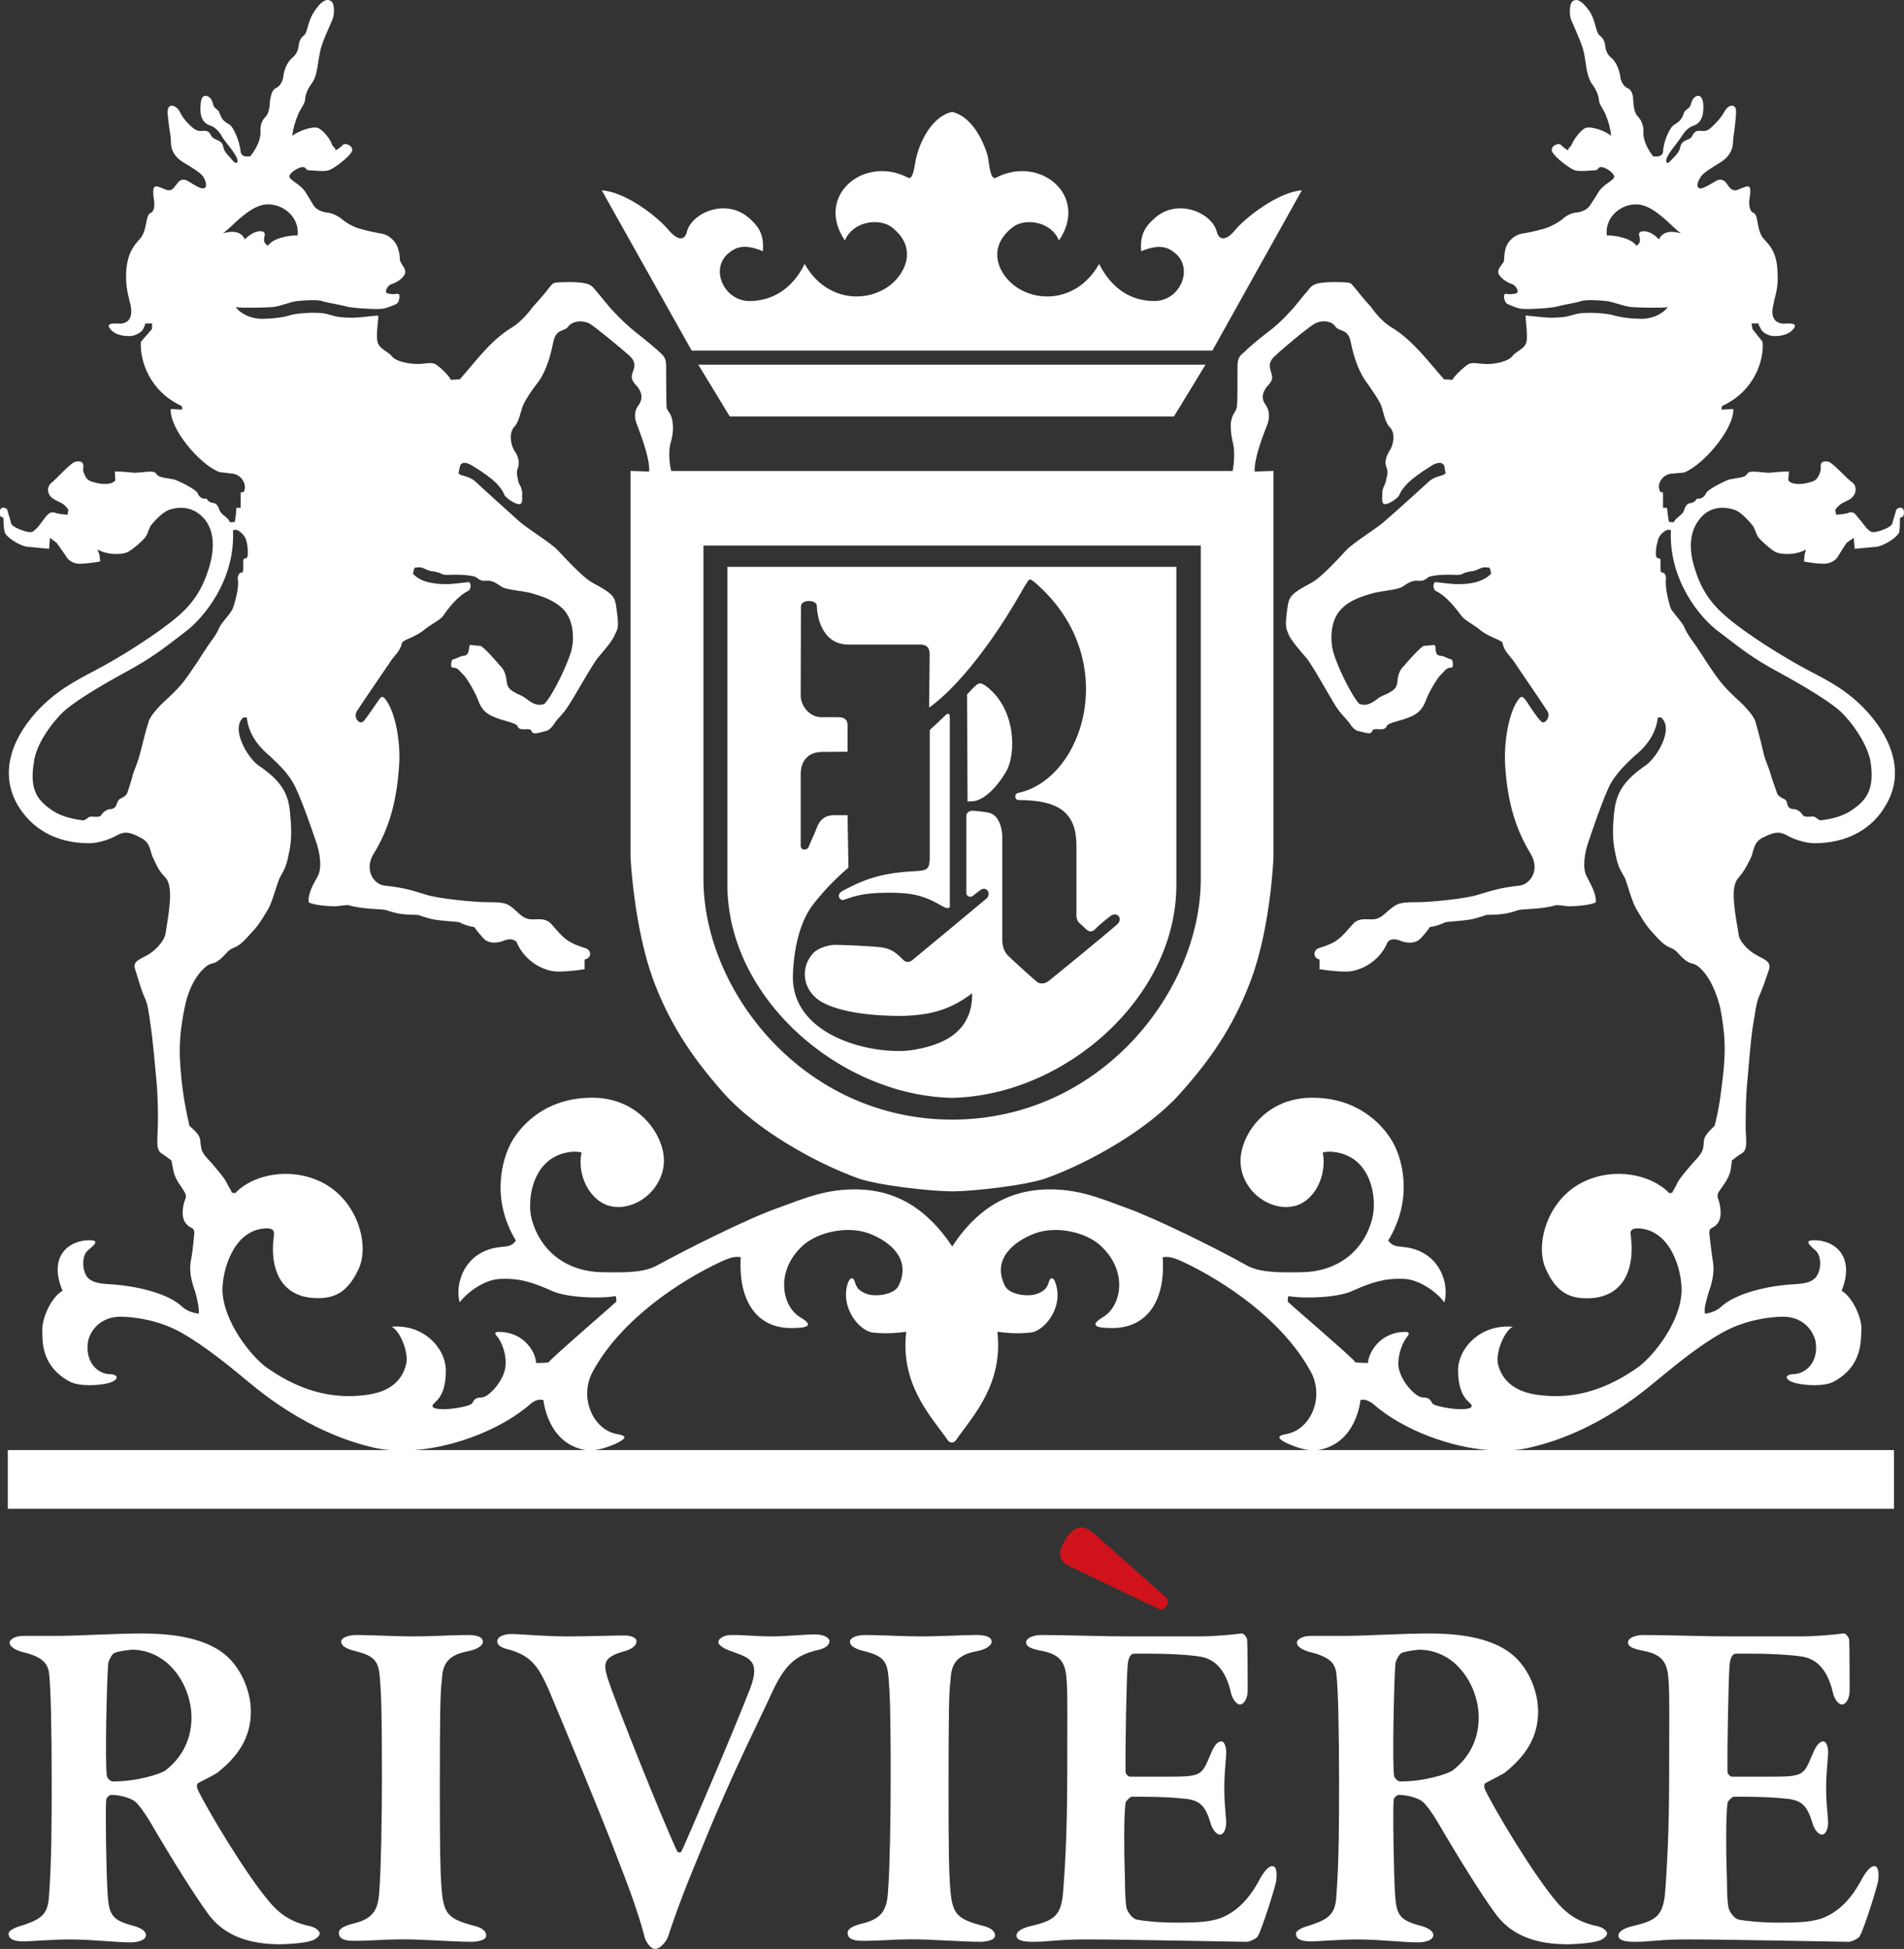 <?xml version="1.0" encoding="UTF-8"?>
<svg id="_レイヤー_2" data-name="レイヤー_2" xmlns="http://www.w3.org/2000/svg" viewBox="0 0 480 491.31">
  <rect x="0" y="0" width="480" height="491.31" fill="#333333" stroke="none"/>
  <defs>
    <style>
      .cls-1 {
        fill: #cf121b;
      }

      .cls-2 {
        fill: #fff;
      }
    </style>
  </defs>
  <g id="_レイヤー_1-2" data-name="レイヤー_1">
    <g>
      <polygon class="cls-2" points="240.02 91.93 176.04 91.93 183.97 104.98 240.02 104.98 295.96 104.98 303.91 91.93 240.02 91.93"/>
      <path class="cls-2" d="M231.11,39.27c-.5,1.44-.71,6.3-2.19,5.53-11.04-5.8-23.58,4.5-15.93,15.82,2.07-4.86,8.48-5.66,11.61-3.49,6.67,4.93,3.99,11.38-.11,14.71-6.17,4.77-16.37,4.06-21.63-5.3-3.12,6.31-8.2,9.35-13.9,9.35-6.58,0-10.22-8.43-4.99-12.31,1.52-1.16,3.68-2.25,8.36-.24.15-2.72,0-5.25-3.1-8.01-5.85-5.69-14.79-1.75-16.05,3.03-.4,1.95-1.96,2.71-4.56-.28-2.55-3.16-10.62-9.64-16.92-10.1l22.67,40.4h131.27l22.55-40.4c-6.07.46-14.29,6.94-16.89,10.1-2.48,2.99-4.14,2.22-4.56.28-1.26-4.78-10.17-8.72-16.01-3.03-3.05,2.75-3.22,5.29-3.05,8.01,4.62-1.95,6.81-.92,8.28.24,5.2,3.88,1.64,12.31-4.95,12.31-5.84,0-10.72-3.04-13.93-9.35-5.25,9.37-15.49,10.08-21.57,5.3-4.15-3.33-6.65-9.79,0-14.71,2.98-2.16,9.44-1.37,11.46,3.49,7.67-11.32-4.83-21.61-15.91-15.82-1.5.77-1.72-4.09-2.08-5.53-.38-1.51-3.05-9.67-8.96-11.07-6,1.4-8.58,9.55-8.91,11.07"/>
      <rect class="cls-2" x="1.97" y="365.55" width="475.5" height="14.81"/>
      <path class="cls-2" d="M238.08,180.57c-1.02,1.02-2.53,2.41-3.69,3.46v32.68c-.14,2.15-.63,2.73-2.95,2.85-8.61.44-12.85,1.69-19.04,5.04-1.76.99-.62,2.47.19,2.28,2.23-.7,4.45-1.83,11.2-1.83,5.47,0,8.66.41,13.45,3.21,1.39.83,1.96.81,2.22.35v-47.51c0-.78-.14-1.17-.44-1.17-.21,0-.53.21-.94.64M246.12,172.7c-.64.48-2.33,2.39-2.33,2.39l.13,26.96c.49,0,.8-.08,1.54-.08,2.57-.38,5.63-3.13,8.18-7.46,2.57-4.36,2.57-15.75-4.96-21.47-.73-.54-1.19-.76-1.59-.76-.34,0-.62.17-.96.42M258.38,147.7c1.09-1.78,1.09-2.14,2.71-.7,21.93,19.09,12.12,49.43-4.42,52.89-1.07.25-.88,1.8.14,1.8,10.37,0,14.56,3.35,14.56,11.52v17.17s-.16,1.39.69,2.26c.54.47,1.14,1.01,1.69,1.55.83.83,1.56.72,2.17.21.66-.75,2.74-2.52,4.14-3.55,1.46-1.08,3.13.63,1.67,2.1-1.3,1.23-16.79,13.96-17.48,14.43-.76.6-2.1.85-3,0-2.11-1.82-6.13-5.48-7.24-6.59-1.33-1.35-1.33-3.64-1.33-3.64v-26.45s-.12-5.28-3.56-5.85c-1.73-.32-3.01-.39-3.8-.47-.81-.03-1.71.35-1.71,1.38v19.32c0,.97,1.09,1.23,1.67.76q.9-.76,1.87-1.45c1.71-1.18,2.8,1.08,1.52,2.15-1.27,1.09-17.38,14.44-18.27,15.17-.78.75-1.79,1.21-2.73.23-1.26-1.22-2.6-2.78-5.63-3.14-2.75-.32-10.6-.65-11.7-.61-1.74.08-4.16.88-5.25,2-3.6,3.81-2.77,9.81,2.36,12.57,6.24,3.32,17.53,3.43,21,3.32,5.36-.3,10.5-1.03,16.64-5.69.08,8.76-5.76,12.73-14.54,14.23-8.97,1.67-30.8-2.67-30.67-18.45.18-6.79,1.7-14.01,5.4-18.55,2.81-3.5,5.44-6.17,8.61-8.91l-.22-13.21h-3.32c-2.32,0-3.71,1.07-4.53,3.42-.81,2.08-1.39,3.1-1.91,4.46-.35,1.07-2.05,1.09-2.05-.18v-18.05c0-3.28,1.85-5.59,5.34-5.59l6.47-.05v-6.73c0-1.39-.9-1.98-2.35-1.98h-4.3c-2.79,0-5.16-2.73-5.16-5.43s.06-20.34.06-22.56c0-1.68,4.01-1.8,4.01,0,0,1.62.82,9.68,7.96,9.68h18.09c2.01,0,2.39,1.24,2.39,2.49l-.14,13.38s10.65-6.63,24.13-30.68M240.02,142.9h-56.64v80.23c0,28.47,28.36,53.05,56.64,53.63,28.28-.58,56.54-25.15,56.54-53.63v-80.23h-56.54ZM177.34,221.62v-84.09h125.38v84.09c0,28.13-25.21,60.63-62.69,60.63-37.52-.03-62.69-32.5-62.69-60.63M20.74,206.79c-3.26-.45-5.18-1.13-6.88-2.06-4.32-2.68-6.51-5.43-5.32-12.53.51-4.55,4.54-10.07,7.59-12.9,3.99-3.58,13.29-8.62,15.76-9.99,6.13-3.35,8.65-5.26,15-10.17,4.24-3.22,12.48-12.75,11.84-25.47l.83-.14s2.14.78,2.61,3.03c.3,1.16.42,3.2.17,3.86-.25.65-1.02,0-1.02,1.01,0,.95.13,2.87-.25,2.87-.86-.01-1.24.94-1.1,1.96.37,2.03-1.01,6.58-1.36,7.31-.6,1.23-2.79,3.49-3.23,4.45-.88,2.25-2.64,4.09-3.57,5.72-.89,1.16-1.66,2.7-3.01,4.54-2.46,3.75-3.87,5.31-6.62,7.86-1.41,1.24-4.11,3.92-4.69,5.7-.82,2.65-1.55,5.6-2.13,7.93-.44,1.82-1.35,4.09-1.83,5.34-.33,1.49-.56,2.03-1.45,4.8-.27.68-1.17,1.21-1.88,1.5-.38.3-.57.65-.86,1.47-.12.65-.94,1.12-1.54,1.12-.93,0-1.79.74-2.31,1.52-.35.6-1.68.34-2.58.34-.79,0-1.2.96-2.01.96-.06,0-.1-.02-.16-.02M418.65,141.42c0-1.01-.65-.36-1.08-1.01-.24-.66-.1-2.7.32-3.86.33-2.25,2.57-3.03,2.57-3.03l.78.14c-.6,12.73,7.55,22.25,11.91,25.47,6.43,4.91,8.77,6.82,14.96,10.17,2.49,1.37,11.79,6.41,15.81,9.99,3.02,2.84,6.94,8.35,7.67,12.9,1.05,7.1-1.21,9.85-5.52,12.53-1.65.92-3.55,1.61-6.89,2.06-.89.13-1.26-.94-2.14-.94s-2.09.27-2.53-.34c-.53-.78-1.31-1.52-2.36-1.52-.72,0-1.41-.47-1.52-1.12-.21-.81-.26-1.16-.92-1.47-.68-.29-1.56-.82-1.73-1.5-.94-2.78-1.22-3.31-1.62-4.8-.32-1.25-1.4-3.53-1.8-5.34-.51-2.33-1.28-5.28-2.05-7.93-.6-1.78-3.28-4.46-4.73-5.7-2.71-2.54-4.14-4.11-6.64-7.86-1.28-1.83-2.15-3.38-2.99-4.54-.96-1.62-2.68-3.47-3.59-5.72-.36-.96-2.48-3.21-3.28-4.45-.35-.73-1.6-5.29-1.3-7.44.12-.89-.22-1.84-1.17-1.83-.29,0-.19-1.92-.19-2.87M319.64,106.54c.51-1.56.28-3.22-.51-4.4-.99-1.3-1.08-2.62-.14-4.09.52-1.06,2.26-1.84,1.56-3.81-.4-1.42-1.13-2.89,1.15-4.75,1.5-1.45,7.77-6.74,9.63-7.83,1.78-1.06,4.46-.81,5.33.69,1.06,1.35,3.17.4,3.87,3.9.55,2.73,1.59,6.69,3.7,9.74,1.81,2.52,3.1,4.44,3.84,5.91.66,1.53.95,4.39,2.22,5.69,1.77,1.74.83,4.87.05,5.99-.79,1.23-1.42,2.93-.79,4.25.55,1.47,0,2.33-.13,3.27-.23,1.16-.53,1.32-.78,2.11-.25.93-.14,1.07-.19,2.2-.06,1.61.28,1.91,1.44,1.54,1.48-.58,2.83-1.85,2.83-2.08,1.24-3.01,4.86-5.41,8.61-7.74,1.71-.85,2.44-.36,2.77.29l.32,1.88c-.64.86-2.47.44-4.44,2.31-1.57,1.45-8.15,7.42-10.88,9.76-1.67,1.61-7.85,5.36-9.64,7.26-1.74,1.87-6.35,6.95-8.75,8.22-6.14,3.32-5.75,3.57-6.35,7.91-.42,3.84,0,3.84.6,5.4.72,1.51,2.82,3.91,4.27,5.58,1.4,1.51,6.22,10.27,7.57,12.36,1.34,2.07,2.15,2.57,3.38,4.15.68,1.11,1.45,1.94,2.48,2.09,1.17.21,3.03,1.06,3.27-.06.18-.52.85-.49,1.58-.46.82.05,1.71.08,2.05-.7.25-.91,3.17-1.31,5.2-2.1,2.04-.74,3.65-1.61,4.73-4.51.75-2.13,2.98-5.76,3.74-6.4,1.01-.87,1.21-1.86,2.73-1.81.45,0,.38-1.7,0-2.06-.95-.18-1.72-.71-2.27-.84-1.36-.2-1.73-.13-1.81-2.37-.21-.82-.75-.24-2.82-.24-.7,0-4.12,3.92-4.61,4.47-.71,1.04-1.94,1.34-2.19,4.82-.18,1.67-1.47,2.21-2.58,2.82-1.17.53-1.5.53-2.87,1.6-2.35,1.76-3.42,1.06-4.13.95-2.13-2.31-5.66-9.8-6.53-12.98-.82-2.93-.92-8,2.02-10.97,2.03-2.08,4.62-3.03,8.16-4.02,2.14-.53,6.19-.8,7.32-1.62,2.16-1.59,3.15-1.53,3.98-1.46.69.03,1.29.09,2.36-.82.63-.52,3.84-.84,7.2-.65,1.69,0,1.51-.44,2.37-.61,1.05-.35,1.73-.25,2.51-.57.46-.17,1.26-.56,1.87-.72.35-.07,1.63.09,1.63.09l.36,1.46s-1.2,1.59-4.37,2.31c-1.59.33-3.17.43-5.22.33-1.92-.16-3.06-.33-4.38-.47-.78-.07-.75,1.84,0,2.23,2.77,1.27,5.22,4.63,6.44,6.22.7,1.1,3.24,2.35,4.52,3.42,2.24,2.01,5.64,2.66,5.89,3.49.4,2.19,1.97,3.29,3,4.85,1,1.56,6.32,9.26,8.29,12.31.94,1.58-.77,3.53-1.59,2.59-1.36-1.42-2.93-3.92-3.41-4.69-1.18-1.59-1.46-2.44-2.99.24-1.94,3.56-2.9,9.85-2.7,14.79.65,12.5,3.95,18.81,6.69,23.42,2.08,3.99-.46,7.26-2.91,7.62-5,.55-6.77,1.2-10.47,2.28-2.79.98-11.83,1.92-15.51,1.92-4.45,0-4.93.24-7.22,2.15-1.88,1.69-2.53,2.27-4.73,2.17-1.39-.07-2.68-.07-3.69.71-1,.83-2.49,3.01-4.2,4.3-1.39,1.13-3.14,1.69-4.91,2.25-1.46.53-1.46,2.51.18,2.85.09.65,0,1.94,0,2.45,0,0,6.32,1.04,8.65.39,5.06-1.23,7.67-4.98,8.49-7.14.56-.79,1.63-1.07,3.28-.41,1.09.5,3.53.92,4.94-.46.71-.74,1.42-1.46,2.46-2.99,1.27-.18,2.54-.54,3.92-1.23,1.82-.25,3.28-.25,5.77-.6,1.28-.17,2.82-.63,4.53-1.23,3.13-.09,4.89-.09,8.09-1.23,1.34-.34,5.75-.11,9.59-1.26,1.22,0,2.62.38,3.74.29,3.13-.07,5.51-.55,6.2-.99.19-2.16-1.32-4.55-2.29-6.54-1.2-2.16-.46-6.11.42-8.63.75-2.22,3.96-11.89,5.8-15.1,1.92-3.07,4.24-5.08,5.69-6.5,1.59-1.27,5.41-4.48,6.02-9.81h.84c3.37,2.94-1.26,10.26-3.89,12.05-5.99,4.12-7.51,7.34-7.99,12.19-.48,5.07-.26,7.32.38,10.28.75,3.77,1.52,4.24,2.45,6.13.75,2.12,1.69,5.72,2.79,7.63,2.36,4.02,2.9,4.65,4.6,6.49,3.74,4.21,3.89,2.56,5.69,4.39,3.46,3.82,3.36,2.15,5.31,3.58,2.98,2.46,4.58,6.66,5.55,10.42,1.47,7.67,1.44,12.19.24,20.83-.5,4.34-1.1,6.56-1.65,8.97,0,0-1.44,1.17-2.17,2.37-.74,1.09-.48,1.83-.74,3.29-.29,1.57-2.43,3.41-3.09,4.27-.65.82-2.57,2.91-3.33,4.29-.59,1.44-1.02,1.78-1.35,2.6l-.75.13c-4.5-4.73-13.91-6.68-21.76-2.8-9.11,4.48-12.2,15.99-9.3,22.06,2.76,6.12,6.34,7.24,10.34,7.24,8.33,0,12.27-6.16,10.99-16.04-.17-1.07.24-1.7,2.22-1.58,8.03.65,10.65,10.68,10.6,15.52,0,7.86-7.12,16.77-11.09,19.57-9.7,6.86-18.14,7.87-25.31,6.86-7.62-1.05-9.32-5.56-9.89-7.75-.63-2.86,1.6-8.38,3.75-9.41-8.25-.72-13.8,5.48-13.8,11.04.07,8.4,4.35,7.9,3.26,9.31-1.69,1.14-9.35-.18-9.78-1.08-.69-1.41-1.47-1.41-2.52-1.46-1.96-.25-5.49-4.28-5.98-7.72-.28-3.21,1.2-6.46,2.22-7.6.58-.81.58-1.27-.9-1.17-6.08.16-8.92,5.36-9.02,7.83,0,0-3.09-.05-3.21-.24-.55-1.05-16.67-14.73-17-15.26-.07-.17.12-1.37.12-1.37,4.72.76,12.74.29,16.11-1.29,4.89-2.17,8.14-3.25,12.94-3.05,4.15.06,8.86,3.76,10.29,5.93,1.35-4.53-1.06-12.69-9.66-13.89-2.07-.32-3.18,0-4.48-1.69,6.56-10.86,3.33-20.86,1.3-24.54-1.83-3.43-7.69-11.13-19.62-11.47-12.64-.47-19.09,9.67-18.91,16.16.18,7.17,7.3,12.72,13.8,11.09,4.82-1.29,8.05-7.57,6.94-13.44-.12-.04,1.33-.35,2.67-.16,9.63,1.04,11.09,11.75,9.8,16.79-2.18,8.55-9.12,13.35-17.52,13.53-6.56.14-10.91.04-14.15-1.72-6.55-3.73-22.51-11.67-30-14.37-7.4-2.73-12.57-4.96-20.61-4.78-8.52.26-16.78,3.94-23.61,14.38-6.97-10.45-15.05-14.12-23.57-14.38-8.07-.18-13.18,2.05-20.65,4.78-7.66,2.7-23.39,10.65-30.15,14.37-3.21,1.76-7.51,1.86-14.08,1.72-8.43-.18-15.36-4.98-17.61-13.53-1.23-5.04.37-15.75,9.92-16.79,1.43-.19,2.77.11,2.68.16-1.2,5.87,2.2,12.15,7.02,13.44,6.33,1.63,13.5-3.91,13.76-11.09.22-6.49-6.28-16.63-18.93-16.16-12.03.34-17.83,8.04-19.66,11.47-1.94,3.68-5.29,13.68,1.27,24.54-1.2,1.69-2.42,1.38-4.46,1.69-8.62,1.2-11,9.35-9.71,13.89,1.52-2.17,6.11-5.87,10.41-5.93,4.77-.19,8.02.88,12.9,3.05,3.48,1.58,11.33,2.04,16.06,1.29,0,0,.18,1.2.13,1.37-.46.54-16.37,14.21-17.02,15.26-.09.24-3.23.24-3.23.24,0-2.47-2.8-7.68-9.04-7.83-1.52-.1-1.52.35-.72,1.17.96,1.14,2.43,4.39,2.04,7.6-.38,3.44-3.99,7.48-5.84,7.72-1.14.06-1.86.06-2.52,1.46-.4.9-8.08,2.22-9.86,1.08-1.02-1.41,3.2-.91,3.2-9.31,0-5.56-5.56-11.76-13.68-11.04,2.19,1.03,4.37,6.55,3.68,9.41-.53,2.19-2.16,6.7-9.82,7.75-7.11,1.01-15.62,0-25.35-6.86-3.91-2.8-11.02-11.71-11.15-19.57,0-4.85,2.63-14.88,10.63-15.52,2.07-.12,2.43.51,2.36,1.58-1.34,9.87,2.64,16,10.99,16,3.91,0,7.4-1.08,10.28-7.2,2.98-6.06-.18-17.58-9.31-22.06-7.91-3.88-17.27-1.93-21.75,2.8l-.82-.13c-.3-.82-.66-1.16-1.37-2.6-.67-1.38-2.64-3.47-3.25-4.29-.61-.86-2.87-2.7-3.07-4.27-.36-1.46-.08-2.2-.72-3.29-.78-1.2-2.3-2.37-2.3-2.37-.47-2.41-1.08-4.63-1.67-8.97-1.07-8.64-1.09-13.16.46-20.83.74-3.76,2.42-7.97,5.46-10.42,1.85-1.43,1.85.24,5.29-3.58,1.73-1.83,1.96-.18,5.62-4.39,1.71-1.84,2.34-2.47,4.71-6.49,1.07-1.91,1.93-5.52,2.8-7.63.89-1.89,1.62-2.36,2.36-6.13.63-2.96.86-5.21.36-10.28-.36-4.84-1.96-8.09-8.01-12.19-2.6-1.79-7.06-9.11-3.81-12.05h.9c.55,5.27,4.42,8.54,5.92,9.81,1.4,1.42,3.84,3.43,5.67,6.5,1.89,3.21,5.15,12.88,5.9,15.1.89,2.52,1.58,6.46.38,8.63-1.11,1.98-2.51,4.38-2.26,6.54.74.44,2.97.92,6.11.99,1.18.09,2.63-.29,3.84-.29,3.84,1.15,8.29.92,9.55,1.26,3.18,1.14,4.92,1.14,8.11,1.23,1.64.6,3.3,1.06,4.42,1.23,2.54.35,4.08.35,5.91.6,1.34.7,2.58,1.06,3.79,1.23,1.06,1.52,1.85,2.25,2.46,2.99,1.41,1.37,4,.95,4.89.46,1.63-.66,2.77-.38,3.39.41.78,2.16,3.49,5.91,8.45,7.14,2.43.64,8.64-.39,8.64-.39,0-.51-.05-1.8,0-2.45,1.81-.34,1.81-2.32.18-2.85-1.69-.55-3.45-1.12-4.87-2.25-1.73-1.28-3.21-3.47-4.22-4.3-.97-.78-2.21-.78-3.65-.71-2.24.1-2.96-.48-4.76-2.17-2.15-1.91-2.68-2.15-7.07-2.15-3.8,0-12.79-.95-15.66-1.92-3.58-1.08-5.4-1.73-10.51-2.28-2.47-.36-4.94-3.62-2.86-7.62,2.81-4.62,6.01-10.93,6.7-23.42.23-4.94-.76-11.22-2.76-14.79-1.54-2.68-1.83-1.82-2.9-.24-.59.78-2.17,3.28-3.4,4.69-1.02.94-2.62-1.01-1.63-2.59,1.97-3.06,7.29-10.75,8.33-12.31.89-1.55,2.58-2.66,3.02-4.85.19-.84,3.57-1.49,5.79-3.49,1.3-1.08,3.88-2.32,4.65-3.42,1.04-1.59,3.57-4.96,6.29-6.25.77-.36.77-2.28,0-2.2-1.3.14-2.43.29-4.38.47-1.91.1-3.59,0-5.13-.33-3.23-.59-4.45-2.31-4.45-2.31l.39-1.46s1.17-.16,1.62-.09c.65.17,1.34.55,1.82.72.79.32,1.53.22,2.47.57.99.18.86.61,2.41.61,3.36-.18,6.7.13,7.31.65,1.06.91,1.63.85,2.31.82.82-.07,1.78-.13,3.92,1.46,1.1.82,5.28,1.08,7.42,1.62,3.43.99,6,1.94,8.16,4.02,2.9,2.96,2.89,8.04,1.98,10.97-.98,3.19-4.44,10.67-6.67,12.98-.53.11-1.71.82-4.09-.95-1.39-1.07-1.54-1.07-2.75-1.6-1.1-.61-2.4-1.14-2.62-2.82-.34-3.48-1.44-3.78-2.19-4.82-.48-.56-3.85-4.47-4.58-4.47-2.08,0-2.63-.58-2.68.24-.28,2.25-.69,2.18-1.97,2.37-.51.13-1.28.67-2.26.84-.36.36-.61,2.06,0,2.06,1.45-.04,1.75.95,2.7,1.78.78.67,2.95,4.3,3.74,6.43,1,2.91,2.7,3.78,4.74,4.51,1.91.79,4.9,1.19,5.22,2.1.29.78,1.18.75,2,.71.71-.03,1.36-.06,1.48.46.37,1.12,2.26.28,3.37.06.99-.15,1.82-.98,2.49-2.09,1.12-1.58,2.01-2.08,3.32-4.15,1.47-2.09,6.3-10.86,7.63-12.36,1.39-1.67,3.51-4.07,4.14-5.58.68-1.56,1.14-1.56.66-5.4-.57-4.34-.18-4.59-6.28-7.91-2.38-1.27-6.98-6.34-8.77-8.22-1.83-1.9-7.99-5.65-9.69-7.26-2.62-2.34-9.23-8.31-10.75-9.76-1.94-1.87-3.88-1.45-4.5-2.31l.38-1.88c.24-.66,1.05-1.14,2.65-.29,3.84,2.33,7.44,4.69,8.57,7.72.11.25,1.43,1.52,2.99,2.1,1.08.37,1.56.07,1.43-1.54,0-1.13.13-1.27-.17-2.2-.18-.79-.58-.95-.84-2.11-.1-.94-.63-1.8,0-3.27.44-1.32,0-3.02-.96-4.25-.71-1.11-1.58-4.25,0-5.99,1.3-1.3,1.61-4.16,2.34-5.69.68-1.47,1.99-3.39,3.91-5.91,2.08-3.05,3.03-7.01,3.57-9.74.74-3.5,2.7-2.55,3.74-3.9,1.08-1.49,3.74-1.74,5.58-.69,1.73,1.09,8.05,6.38,9.7,7.83,2.17,1.86,1.37,3.28.89,4.75-.53,1.97,1.16,2.75,1.71,3.81.89,1.47.83,2.79-.11,4.09-.96,1.17-1.13,2.83-.58,4.4.48,1.46,3.45,8.44,3.27,12.32l-4.72-.15v97.3s.81,17.45,5.69,30.89c3.73,9.95,8.73,18.47,17.91,28.78,8.16,9.1,22.78,17.38,33.77,21.35,5.11,1.82,18.6,3.29,23.73,3.29s18.47-1.47,23.64-3.29c11.01-3.96,25.64-12.24,33.76-21.31,9.31-10.35,14.23-18.87,17.97-28.82,4.97-13.43,5.63-30.89,5.63-30.89v-97.3l-4.76.15c-.15-3.88,2.86-10.86,3.38-12.32M65.01,52.05c4.8-2.03,10.69,2.04,9.99,7.31-1.9-.1-6.27.65-7.43,2.58-2.37-1.27.5-3.37-1.74-3.64-1.64-.16-3.31,1.23-4.12,2.03-.78-1.8-2.66-2.32-5.53-1.52,1.87-1.2,5.15-5.25,8.83-6.77M415,52.05c3.66,1.52,6.97,5.57,8.75,6.77-2.84-.81-4.69-.28-5.52,1.52-.76-.8-2.29-2.19-4.1-2.03-2.25.27.61,2.37-1.6,3.64-1.23-1.94-5.65-2.69-7.42-2.58-.76-5.27,5.08-9.34,9.89-7.31M397.25,0c-.18.03-.35.08-.54.16-1.13.41-1.13,3.42-.64,4.79.49,1.19,2.25,5.04,2.7,6.54.67,1.49,1.06,5.07,1.2,5.89.32,1.54.64,2.65,1.29,3.67.74.98,1.62,2.43,1.83,4.06,0,1.1,1,2.21,1.57,3.51.88,2.05,1.37,3.98,1.52,5.63-1.31-1.18-5.25-2.66-6.68-1.9-1.31.83-2.69,2.78-3.15,3.84-.37,1.03-1.06.93-.99,1.73-.82-.42-1.55-1.05-1.89-1.42-.3-.52-2.47.08-2.26,1.42.16,1.35,4.45,4.52,5.73,4.99,1.29.45,4.42,0,5.31,0,.83-.07.54-1.11,1.91-.72,1.48.54,2.41,1.39,2.7,2.02.35.6-.28.92-.77,1.37-.56.48-2.2,1.4-3.09,2.8-.85,1.48-1.37,2.17-2.08,3.27-.66,1.16-2.18,1.82-3.57,1.94-1.31.1-2.62.89-3.39,1.59-.79.72-3.25,2.17-5.22,2.61-1.94.54-3.69.9-5.15,1.13-1.53.23-3.58,1.75-4.09,3.93-.47,2.13-.14,2.49-.47,3.26-.52.8-1.86,2.01-1.1,3.18.86,1.31,2.53,2.1,3.28,2.34.85.23,2.13,2.13.85,2.37-1.41.28-1.52.15-2.21.08-.58-.08-.69.26-.69.61,0,.23.11,1.71,1.06,2.03.91.39,2.54,1.13,3.83,1.16,1.37.13,7.31-.2,8.71-.66,1.34-.4,4.98-.95,5.84-1.32,1.2-.42,5.07-.2,6.57.02,1.65.23,4.21,1.3,6.17,1.5,1.9.13,7.88.27,9.09,0-.76,1.22-3.39,3.03-6.8,2.95-3.47-.07-5.72-.53-6.79-.87-1.03-.41-6.98-1.07-9.82-.25-2.65.79-3.07.72-4.99.82-1.87.16-5.43-.37-6.62-.45-1.27-.24-.67.16-.76.68-.07.53.69,5.04,0,6.38-.6,1.4-2.59,1.95-3.44,3.17-1.09,1.31-4.45,1.98-6.52,1.91-2.25-.04-3.6-.6-4.75.19-1.09.76-3.16,2.69-3.81,3.8l-2.07-.12c-4.12-4.62-7.55-9.45-12.85-12.86-2.01-1.09-3.83-2.95-5.56-5.36-.72-.79-2.32-2.58-3.36-3.96-1.25-1.38-1.47-2.07-2.33-2.19-1.6-.21-5.45-.25-7.4.12-1.48.24-2.28,1.03-2.88,1.91-1.53,1.66-3.33,4.2-4.32,5.12-2.02,2.26-3.87,3.95-5.98,5.5-2.91,2.26-5.06,4.15-5.81,4.94-.89.71-1.52,1.34-1.59,3.09-.06,4,.08,9.83-.22,10.88-.28,1.19-1.02,1.26-1.45,3.63-.15,2.6.35,4.52.59,5.55.43,1.99.19,5.08-.16,6.73h-141.51c-.48-1.64-.71-4.74-.26-6.73.28-1.03.92-3.02.6-5.55-.32-2.37-1.12-2.43-1.51-3.63-.14-1.04-.08-6.88-.14-10.88,0-1.75-.82-2.38-1.53-3.09-.84-.79-3.05-2.68-5.92-4.94-1.98-1.55-3.78-3.23-5.93-5.53-.91-.89-2.87-3.43-4.31-5.09-.68-.88-1.34-1.67-2.93-1.91-1.83-.37-5.74-.32-7.3-.12-.8.12-1.21.81-2.26,2.19-1.1,1.38-2.78,3.17-3.45,3.96-1.8,2.41-3.68,4.27-5.58,5.36-5.37,3.4-8.67,8.23-12.79,12.86l-2.25.12c-.52-1.1-2.54-3.03-3.66-3.8-1.18-.8-2.49-.23-4.66-.19-2.17,0-5.54-.6-6.51-1.91-1.02-1.22-2.87-1.78-3.49-3.17-.72-1.34,0-5.85,0-6.38-.14-.52.43-.92-.87-.68-1.2.08-4.67.61-6.66.45-1.92-.1-2.3,0-5.08-.82-2.75-.86-8.77-.16-9.72.25-.94.33-3.26.8-6.7.87-3.48.09-6.13-1.73-6.88-2.95,1.22.27,7.26.13,9.23,0,1.93-.19,4.37-1.27,6.02-1.5,1.68-.22,5.52-.43,6.49-.02,1.01.37,4.58.92,6.01,1.32,1.34.46,7.37.79,8.66.66,1.33-.03,2.97-.77,3.87-1.16.95-.32.99-1.8.99-2.03,0-.35-.04-.69-.85-.61-.55.07-.63.19-2.01-.08-1.3-.24-.03-2.14.83-2.37.84-.24,2.54-1.03,3.24-2.32.81-1.18-.57-2.4-.89-3.2-.48-.77,0-1.13-.63-3.26-.53-2.18-2.6-3.7-4.07-3.93-1.43-.23-3.13-.59-5.14-1.13-2.07-.44-4.3-1.89-5.07-2.61-.93-.69-2.3-1.48-3.63-1.59-1.35-.12-2.89-.78-3.52-1.94-.65-1.1-1.11-1.79-1.99-3.27-.91-1.4-2.58-2.32-3.11-2.8-.56-.45-1.07-.77-.87-1.37.3-.63,1.27-1.48,2.79-2.02,1.4-.39,1.15.64,1.92.72.87,0,3.92.45,5.21,0,1.38-.47,5.58-3.63,5.87-4.99.13-1.34-1.9-1.94-2.34-1.42-.33.37-1.03,1-1.88,1.42.07-.81-.66-.7-.98-1.73-.33-1.06-1.84-3.02-3.21-3.84-1.3-.76-5.32.73-6.7,1.9.17-1.65.68-3.57,1.57-5.63.58-1.3,1.58-2.41,1.67-3.54.07-1.6.96-3.05,1.64-4.03.75-1.02,1.09-2.12,1.39-3.67.16-.82.6-4.4,1.16-5.89.42-1.49,2.2-5.35,2.69-6.54.6-1.37.6-4.37-.54-4.79-.18-.08-.38-.13-.57-.16h-.21c-.93.08-2.03.99-3.24,2.89-1.75,2.5-1.65,5.34-2.64,6.06-.9.67-1.18,1.47-1.36,2.86-.13,1.16-.83,2.12-1.38,2.62-1.46,1.06-2.29,3.38-2.4,4.64-.12,1.28-.8,2.62-1.8,3.09-1.02.39-1.3,1.61-1.6,3.16-.07,1.54-.24,3.21-1.08,4.08-.95.89-1.41,2.29-1.32,3.57.25,3.21-2.61,6.47-2.61,6.47h-1.27s-.99-.25-1.1-1.1c-.32-3.26-2.1-6.52-2.72-6.85-1.44-.85-2-1.2-2.7-3.2-.17-.6-1.08-.89-1.42-1.59-.24-.6-.24-1.45-1.05-2.17-1.03-.77-2.08-.46-2.21,1.68-.28,2.78.28,4.83,2.54,5.47,1.32.52,2.29,1.7,2.98,2.98.73,1.19,3.34,4.07,3.68,5.4.34.83-.17,1.64-1.22.3-.76-.92-1.86-1.89-2.18-2.94-.21-1.2-.58-1.67-1.37-1.99-.46-.23-1.28-.49-1.69-1.09-.3-.56-.64-1.37-1.74-1.37s-1.64.41-3.24-.96c-2.37-2.17-2.66-3.24-3.17-4.12-1.34-1.85-3-1.58-2.92.35.05,1.71.64,5.53.79,6.52.13,1.01-.5,3.98,3.24,6.21,2.18,1.34,4.38,2.56,5.09,3.8.95,1.73.85,3.39-1.23,2.47-.66-.33-2.03-1.13-2.74-1.57-1.12-.77-2.1-.21-2.5.28-1.07,1.29-1.26,2.04-2.43,2.03-.6-.02-1.47-.56-2.12-.74-1.7-.75-2,.12-1.52,3.35.23,1.28,0,2.79-.87,3.09-1.4.58-.73,4.44-2.75,6.6-1.44,1.59-3.14,3.57-3.41,8.36-.17,3.9.64,6.17,1.11,8.25.56,2.85-.23,4.45-2.38,4.69-.11.03-.37,0-.69-.01-1.2-.07-3.33-.13-2.02,1.37.78,1.17,2.71,1.75,4.35,1.78,1.69.14,3.55-.83,4.02-1.97.37-1.09.37-.3.37-1.21h1.79l-.05,1.41-2.78,3.21c-.32,4.42,1.96,12.36,10.3,16.21l.14.89-2.92-.14c-.33,4.88,7.19,13.91,12.22,15.87l3.63.45c2.13.39,3.53,2.97,2.5,4.62l-.73.07c-.01.84.02,3.1-.01,3.86,0,.03-.47.03-1.05.03-.1,1.27-.17,2.43-.43,3.56l-1.21.08c-.59-1.52-2.07-1.63-2.64-3.09-.24-.75-.7-1.64-1.34-1.72-2.21-.32-1.3-1.34-2.47-1.13-.31,0-1.28-.21-1.76-1.51-.6-1.02-5.39-3.32-5.94-3.35-2.55-.53-3.69-.37-4.43-1.43-.35-.73-1.91-.56-3.52-.39-1.03.1-2.07.21-2.83.07-1.99-.25-4.09-.25-4.09-.25l.13,2.22c-.92,1.27-3.65,1.04-5.33.51-1.73-.37-2.14-1.18-2.5-2.15-.47-.95-.22-1.09-.22-2.04,0-1-.97-1.27-1.99-1-1.17.19-4.94,4.47-5.92,5.19-1.21.81-1.55,2.87.28,4.13,1.93,1.2,2.37.79,3.84,2.75l-.19,1.28s-2.41-.11-3.26-.53c-.94-.17-1.33,0-2.22.99-.76.99-1.87,2.66-2.58,3.21-.66.62-.85.91-2.19.62-1.36-.32-3.61-1.18-3.97-2.01-.17-.85-.78-2.6-.92-3.32-.05-.7-1.97-1.42-1.97.47,0,1.79.95.75.95,1.68,0,.85,0,1.81.26,3.1.14,1.32,3.63,3.56,5.66,3.87l5.57.52.22-2.78,1.7,1.3s1.71,2.36,2.43,3.48c.58.98,1.57,1.53,2.66,1.7,1.2.23,4.76-.28,5.88-.52l-.19-1.62-.49-1.38c2.66,1.48,6.47,1.38,7.86.5,1.38-.81,3.67-2.84,4.24-3.67.64-.84.76-2.05,1.42-2.99.83-1.02,2.79-3.18,4.47-3.84,3.99-1.31,7.06-.06,9.19,2.57,2.43,3.25,2.23,7.79.93,12.03-1.27,4.12-3.16,8.2-7.78,12.18-4.94,4.27-14.6,10.43-21.29,13.88-4.56,2.42-9.68,5.04-14.52,10.35-6.89,7.7-8.92,16.11-4.63,23.45,3.33,5.62,9.35,9.66,18.25,9.58,2.68-.12,5.14-1.12,6.38-1.81,1.93-.99,2.99-1.44,6.47.48,2.55,1.33,2.16,3.52,3.1,5.18,1.19,2.66,1.6,3.27,3.09,4.88,2.08,2.37.73,9.17-.04,14.06-.33,1.99-2.77,4.42-4.47,5.35-1.82,1.09-3.9,1.56-3.21,3.59.99,3.03,1.44,4.99,2.39,7.1.82,1.71,1.02,3.45,1.55,7.21.58,3.82.99,9.21,1.37,12.92.56,5.51.5,11.45.4,13.43-.15,3.5-.35,5.04,1.14,5.91.86.53,2.31,1.68,2.31,1.68l.5,2.51c.42,2.4,2.13,4.07,2.94,5.69.53.86-.08,1.91-.21,2.27-.39,1.59-1.2,5.12,1.92,6.56.82.34.6,1.51.6,1.51,0,0-.32,4.18-.83,6.66-.71,3.77.99,7.41,1.18,8.26.65,2.48.85,3.63.83,5.15-1.66-.17-3.22-.84-4.15-1.7-3.57-3.45-11.49-5.17-16.93-5.62-3.55-.22-5.43-.32-6.86-1.67-1.49-1.55-1.75-5.53,0-7.01,1.97-1.58,2.76-2.51.34-2.51-5.29,0-10.43,4.15-6.76,12.74-3.02,1.71-5.3,7.3-5.11,10.06.05,2.41-.42,8.85,6.84,12.8,2.57,1.41,7.77.99,9.91.39,2.51-.7,2.73-2.1.25-2.23-3.12-.06-6.25-3.1-5.49-8.15.51-2.81,3.25-6.72,9.17-6.31,3.41.19,9.01.94,14.63,4.14,5.55,3.21,11.21,7.79,14.89,10.81,3.64,3.01,16.08,14.1,33.6,18.09,12.17,2.72,29.79-2.83,39.18-10.99,1.23-1.11,2.38-1.16,2.38-1.16l.97.08s.98,11.25,10.95,12.69c2.61.32,6.37-1.18,8.06-2.05,2.17-1.18,1.68-1.68-.49-2.05-6.07-1.11-9.75-9.4-5.92-16.05,7.16-12.9,21.67-22.52,32.37-27.5,1.26-.54,3.17-1.42,4.77-1.02-.63,11.35,4.29,17.75,12.42,17.84,3.42.03,6.81-.24,2.5-2.77-4.25-2.56-6.3-10.9.1-17.41,3.53-3.76,11.38-5.81,17.32-3.67,5.36,2.05,10.79,6.54,7.42,13.27-1.19,2.27-6.16,2.89-8.44,1.8-1.51-.67-2.01-1.31-2.45-2.54-.42-1.73-1.29-1.49-1.82-.12-2.09,6.11,2.66,11.92,6.03,12.55,2.72.31,4.94.31,8.65-.16-1.51,12.69,5.6,20.66,9.94,26.57.41.61.78,1.35,1.57,1.35.74,0,1.15-.74,1.55-1.35,4.3-5.9,11.37-13.88,9.92-26.57,3.74.47,5.97.47,8.67.16,3.34-.63,8.14-6.44,5.94-12.55-.42-1.37-1.32-1.61-1.73.12-.43,1.23-.99,1.87-2.47,2.54-2.26,1.09-7.29.47-8.49-1.8-3.39-6.73,2.1-11.21,7.52-13.27,5.83-2.14,13.71-.09,17.17,3.67,6.43,6.52,4.39,14.85.04,17.41-4.19,2.53-.73,2.79,2.59,2.77,8.17-.09,13.22-6.49,12.43-17.84,1.67-.39,3.6.49,4.83,1.02,10.65,4.98,25.12,14.6,32.32,27.5,3.86,6.65.18,14.94-5.96,16.05-2.02.37-2.52.87-.42,2.05,1.74.87,5.44,2.36,8.04,2.05,10.14-1.44,11.04-12.69,11.04-12.69l.81-.08s1.18.06,2.5,1.16c9.3,8.16,26.98,13.75,39.11,10.99,17.66-3.99,29.93-15.08,33.63-18.09,3.7-3.03,9.26-7.6,14.9-10.81,5.65-3.21,11.28-3.95,14.61-4.14,5.94-.42,8.62,3.5,9.2,6.31.79,5.08-2.47,8.1-5.61,8.15-2.44.13-2.16,1.52.47,2.23,2.19.6,7.28,1.01,9.79-.39,7.2-3.94,6.71-10.38,6.87-12.8.33-2.76-2.06-8.35-4.97-10.06,3.44-8.59-1.62-12.74-6.94-12.74-2.35,0-1.55.93.28,2.51,1.81,1.49,1.53,5.46,0,7.01-1.37,1.35-3.14,1.45-6.78,1.67-5.4.45-13.29,2.17-16.98,5.62-.95.86-2.35,1.53-4.05,1.7-.2-1.52.21-2.67.87-5.15.25-.85,1.84-4.49,1.1-8.26-.38-2.48-.84-6.66-.84-6.66,0,0-.2-1.17.58-1.51,3.09-1.43,2.23-4.97,1.9-6.56-.11-.36-.67-1.41-.28-2.27.97-1.62,2.58-3.29,3.15-5.69l.34-2.51s1.38-1.16,2.29-1.68c1.57-.87,1.36-2.4,1.18-5.91,0-1.97-.1-7.91.51-13.43.33-3.7.71-9.1,1.31-12.92.63-3.76.81-5.5,1.45-7.21.97-2.11,1.6-4.06,2.65-7.1.53-2.02-1.45-2.5-3.3-3.59-1.78-.93-4.33-3.35-4.43-5.35-.79-4.88-2.26-11.69-.07-14,1.37-1.67,1.77-2.28,3.09-4.94.88-1.66.55-3.84,2.91-5.18,3.75-1.92,4.7-1.47,6.6-.48,1.25.69,3.81,1.69,6.35,1.81,8.88.08,15.08-3.96,18.24-9.58,4.41-7.33,2.31-15.75-4.56-23.45-4.79-5.31-9.91-7.93-14.59-10.35-6.56-3.45-16.27-9.53-21.22-13.88-4.64-3.95-6.63-8.07-7.84-12.18-1.36-4.24-1.41-8.78,1.1-12.03,1.87-2.63,5-3.88,9.02-2.57,1.77.66,3.63,2.89,4.45,3.84.74.94.87,2.15,1.47,3.02.6.81,2.82,2.83,4.14,3.64,1.54.88,5.28.98,7.9-.5l-.35,1.38-.13,1.62c.86.27,4.6.75,5.72.52,1.14-.17,2.15-.73,2.78-1.7.66-1.12,2.22-3.48,2.22-3.48l1.81-1.3.25,2.78,5.56-.52c1.97-.32,5.54-2.55,5.7-3.87.14-1.28.14-2.25.14-3.1,0-.92,1.01.11,1.01-1.68,0-1.89-1.9-1.17-2-.47-.15.72-.78,2.48-.95,3.32-.33.83-2.47,1.69-3.9,2.01-1.48.29-1.48,0-2.28-.62-.6-.56-1.74-2.23-2.65-3.21-.7-.99-1.15-1.2-2.06-.99-.79.41-3.27.53-3.27.53l-.2-1.28c1.55-1.96,1.98-1.55,3.89-2.75,1.64-1.27,1.55-3.32.36-4.13-1.16-.72-4.89-5-5.98-5.19-1.06-.27-1.95,0-1.95,1,0,.94.12,1.08-.28,2.04-.43.97-.8,1.79-2.52,2.15-1.69.53-4.48.77-5.36-.51l.15-2.22s-2.05,0-4.1.25c-.75.14-1.8.03-2.84-.07-1.62-.17-3.22-.33-3.56.39-.64,1.06-1.9.9-4.46,1.43-.44.03-5.27,2.33-5.85,3.35-.56,1.3-1.52,1.51-1.87,1.51-1.1-.21-.18.81-2.36,1.15-.64.06-1.15.95-1.37,1.7-.43,1.45-1.86,1.57-2.62,3.09l-1.18-.08c-.32-1.12-.32-2.29-.54-3.56-.53,0-.99,0-.99-.03v-3.86l-.6-.07c-1.18-1.66.19-4.23,2.46-4.62l3.49-.32c5.03-2.08,12.61-11.12,12.37-16l-3,.14.16-.89c8.34-3.85,10.65-11.79,10.22-16.21l-2.55-3.21-.22-1.41h1.8c0,.91,0,.12.45,1.21.42,1.14,2.24,2.12,3.93,1.97,1.62-.03,3.49-.61,4.35-1.78,1.28-1.5-.84-1.44-2.05-1.37-.31.01-.56.05-.68.01-2.14-.24-3-1.84-2.32-4.69.35-2.08,1.37-4.36,1.06-8.25-.12-4.79-1.87-6.77-3.42-8.36-1.96-2.17-1.31-6.03-2.57-6.6-1.04-.3-1.17-1.84-1.16-3.09.61-3.24.37-4.1-1.35-3.35-.68.18-1.59.72-2.1.74-1.21,0-1.48-.74-2.46-2.03-.43-.49-1.4-1.05-2.54-.28-.73.44-2.1,1.24-2.89,1.57-1.87.92-2.15-.75-.97-2.47.65-1.23,2.88-2.46,5.01-3.8,3.67-2.23,3.17-5.2,3.3-6.21.17-.98.69-4.8.69-6.52.15-1.93-1.61-2.2-2.77-.35-.53.88-1,1.94-3.35,4.12-1.34,1.37-2.13.96-3.21.96s-1.44.81-1.77,1.37c-.23.59-1.2.86-1.62,1.09-.78.32-1.19.79-1.41,1.99-.32,1.05-1.27,2.02-2.22,2.94-1.07,1.34-1.4.53-1.17-.3.33-1.33,2.87-4.21,3.61-5.4.84-1.28,1.7-2.46,2.98-2.88,2.29-.74,2.84-2.8,2.68-5.57-.25-2.14-1.26-2.45-2.19-1.68-.81.72-.81,1.57-1.1,2.17-.3.7-1.31,1-1.52,1.59-.69,2-1.24,2.35-2.56,3.2-.79.32-2.61,3.59-2.79,6.85-.08.84-1.16,1.1-1.16,1.1h-1.3s-2.75-3.25-2.48-6.47c.04-1.29-.52-2.68-1.36-3.57-.95-.88-1.08-2.54-1.21-4.08-.01-1.55-.45-2.77-1.55-3.16-.92-.47-1.69-1.81-1.73-3.09-.24-1.26-.95-3.59-2.42-4.64-.6-.5-1.16-1.46-1.32-2.62-.13-1.38-.54-2.18-1.41-2.86-1.05-.72-.95-3.56-2.55-6.06-1.34-1.9-2.4-2.81-3.3-2.89h-.21Z"/>
      <path class="cls-2" d="M78.44,485.63c-3.62-.71-7.12-2.15-10.37-6.01-6.04-7-15.94-23.65-18.23-28.49-.23-.5-.37-1.46.24-1.7,1.69-.85,4.22-2.19,4.7-2.52,5.31-4.23,8.46-8.93,8.46-15.45,0-5.54-2.78-11.33-6.52-14.35-5.8-4.83-15.45-5.32-21.01-5.32-6.51,0-16.51.6-20.99.6H5.92c-2.06,0-3.5.87-3.5,1.72,0,.96,1.33,1.79,3.02,2.29,5.67,1.34,6.76,3.13,6.99,6.02.36,3.28.6,13.53.6,26.44,0,10.26,0,20.4-.72,29.69-.36,3.87-1.69,5.32-7.25,7-1.55.47-2.89,1.17-2.89,1.93,0,1.09.84,1.94,3.86,1.94,1.34,0,7.37-.5,11.59-.5,5.91,0,11.22.74,15.43.74,1.46,0,3.75-.47,3.75-1.83,0-.82-.85-1.66-2.89-2.27-5.56-1.44-6.41-2.68-6.77-7.86-.37-5.54-.6-21.61-.37-24.03.14-.56.85-1.19,1.33-1.19,2.3,0,4.94.87,5.8,1.58.96.62,2.77,3.25,3.86,5.07,5.06,8.71,11.22,18.58,14.59,23.17,2.54,3.5,7.24,7.84,18.23,7.84,1.56,0,6.16-.24,8.09-.95.85-.26,1.94-1.1,1.94-1.81,0-.48-.96-1.47-2.18-1.71ZM41.52,446.43c-1.32.81-6.88,2.66-13.04,2.66-.6,0-1.45-.74-1.55-1.47-.5-3.14,0-24.25.35-28.36.12-.6.84-2.15,1.45-2.51.97-.5,4.1-.87,4.6-.87,3.26,0,6.98,1.34,9.77,4.25,4.1,4.21,5.18,9.65,5.18,12.78,0,6.75-3.48,11.11-6.75,13.52Z"/>
      <path class="cls-2" d="M119.21,485.4c-6.76-1.81-7.47-3.26-7.97-10.36-.23-3.63-.36-8.81-.36-23.41,0-20.76.13-24.98.5-28.02.21-3.11.59-6.25,6.62-7.36,2.05-.37,3.74-1.32,3.74-2.41,0-1.22-1.69-1.67-3.74-1.67-4.22,0-8.45.35-14.36.35-3.98,0-10.26-.35-13.76-.35-2.15,0-3.86.71-3.86,1.67,0,.86.74,1.7,3.63,2.41,5.91,1.47,5.91,3.26,6.28,9.06.35,4.6.35,17.13.35,23.28,0,10.28-.25,22.68-.6,27.29-.24,5.17-1.09,7.71-6.65,9.05-2.53.6-3.62,1.45-3.62,2.28,0,1.22.84,2.06,3.75,2.06,4.46,0,8.07-.37,11.58-.37,5.06-.1,13.27.61,18.1.61,1.45,0,3.73-.35,3.73-1.57s-1.19-2.07-3.37-2.54Z"/>
      <path class="cls-2" d="M205.48,412.02c-2.54,0-7.37.5-10.86.5-3.99,0-6.52-.35-10.26-.35-1.93,0-3.26.95-3.26,1.8,0,.74,1.33,1.58,2.66,2.07,4.83,1.8,8.07,2.27,5.44,9.4-3.63,9.54-16.42,39.32-17.39,41.27-.13.36-.84.36-1.07,0-2.92-5.92-15.82-38-17.64-43.93-.96-3.36-1.08-5.04,4.34-6.52,2.18-.62,3.02-1.55,3.02-2.53,0-.84-1.31-1.44-2.89-1.44-2.78,0-10.27.24-14.36.24-5.9,0-11.94-.6-14.36-.6-1.82,0-3.49.71-3.49,1.8,0,1.34,1.68,1.82,3.13,2.16,5.44,1.59,7.24,4.25,9.78,9.92,4.59,10.96,13.88,33.17,17.97,44.14,3.51,8.83,5.68,15.83,6.29,18.47.23.84,1.32,2.89,2.65,2.89,1.21,0,2.77-1.8,3.25-3.13,2.42-7.37,5.07-14.14,9.06-23.64,7.25-17.88,14.72-32.46,17.37-38.39,3.02-6.28,5.57-8.8,11-10.12,2.04-.4,3.24-1.21,3.24-2.31,0-.95-1.56-1.7-3.6-1.7Z"/>
      <path class="cls-2" d="M247.44,485.4c-6.75-1.81-7.47-3.26-7.96-10.36-.24-3.63-.35-8.81-.35-23.41,0-20.76.12-24.98.49-28.02.23-3.11.59-6.25,6.63-7.36,2.05-.37,3.74-1.32,3.74-2.41,0-1.22-1.7-1.67-3.74-1.67-4.22,0-8.45.35-14.37.35-3.97,0-10.25-.35-13.75-.35-2.17,0-3.85.71-3.85,1.67,0,.86.72,1.7,3.62,2.41,5.9,1.47,5.9,3.26,6.27,9.06.37,4.6.37,17.13.37,23.28,0,10.28-.25,22.68-.61,27.29-.24,5.17-1.09,7.71-6.64,9.05-2.54.6-3.61,1.45-3.61,2.28,0,1.22.83,2.06,3.73,2.06,4.47,0,8.09-.37,11.6-.37,5.05-.1,13.27.61,18.09.61,1.45,0,3.74-.35,3.74-1.57s-1.2-2.07-3.39-2.54Z"/>
      <path class="cls-2" d="M320.8,470.43c-.97,0-2.06,1.07-3.74,4.25-2.65,4.7-5.89,7.59-9.52,8.91-3.02,1.09-7.49,1.09-11.1,1.09-4.1,0-7.84-.37-9.77-.74-1.2-.22-2.29-1.8-2.66-2.89-.48-2.51-.34-7.01-.48-9.88-.12-4-.26-13.39.24-16.76,0-.24,1.09-1.47,1.58-1.47,3.74,0,8.2,0,12.07.39,4.71.32,6.28,1.18,7.84,6.5.35,1.2,1.32,2.65,2.29,2.65s1.68-1.45,1.56-3.6c-.24-3.02-.47-4.95-.47-8.23,0-2.77.23-4.94.47-8.29.12-1.34-.24-3.37-1.21-3.37-1.08,0-1.92,1.32-2.65,3.11-2.29,5.32-2.04,5.79-10.63,5.79h-9.64c-.74,0-1.22-.84-1.22-1.2-.1-6.64.24-23.4.49-26.41.13-2.91,1.09-3.4,1.58-3.4,9.27-.11,14.48.36,16.75.74,2.79.46,6.17,2.27,7.73,9.04.23,1.21,1.21,3.02,2.29,3.02s1.94-1.71,1.94-3.38c0-2.43,0-10.75-.13-12.93-.11-.79-.88-1.59-1.36-1.59-.03,0-.05,0-.08,0-1.7.24-6.64.74-10.61.74h-18.11c-6.26,0-16.18-.35-21.84-.35-1.68,0-3.73.71-3.73,1.8,0,1.23,1.31,1.66,3.86,2.18,5.18.96,6.14,3.36,6.38,7.72.25,3.52.13,9.05.13,23.29,0,14.97-.6,24.12-.99,29.21-.46,6.49-2.03,7.73-8.2,9.17-2.04.47-3.61,1.33-3.61,2.41,0,1.22,1.81,1.57,4.1,1.57,4.33,0,5.68-.61,13.77-.61,9.05,0,38.84.61,40.15.61.61,0,2.55-.71,2.91-1.57,1.07-1.94,4.58-13.02,4.58-14,.13-.99.25-3.51-.96-3.51Z"/>
      <path class="cls-2" d="M402.97,485.63c-3.61-.71-7.12-2.15-10.4-6.01-6.02-7-15.91-23.65-18.2-28.49-.24-.5-.36-1.46.24-1.7,1.69-.85,4.21-2.19,4.71-2.52,5.29-4.23,8.44-8.93,8.44-15.45,0-5.54-2.77-11.33-6.52-14.35-5.78-4.83-15.44-5.32-20.96-5.32-6.54,0-16.56.6-21.02.6h-8.81c-2.05,0-3.51.87-3.51,1.72,0,.96,1.34,1.79,3.02,2.29,5.68,1.34,6.77,3.13,6.99,6.02.38,3.28.63,13.53.63,26.44,0,10.26,0,20.4-.72,29.69-.37,3.87-1.71,5.32-7.24,7-1.58.47-2.91,1.17-2.91,1.93,0,1.09.84,1.94,3.85,1.94,1.34,0,7.37-.5,11.6-.5,5.92,0,11.22.74,15.44.74,1.45,0,3.74-.47,3.74-1.83,0-.82-.84-1.66-2.87-2.27-5.58-1.44-6.4-2.68-6.77-7.86-.35-5.54-.59-21.61-.35-24.03.11-.56.83-1.19,1.31-1.19,2.3,0,4.94.87,5.81,1.58.95.62,2.76,3.25,3.85,5.07,5.06,8.71,11.2,18.58,14.6,23.17,2.52,3.5,7.24,7.84,18.2,7.84,1.58,0,6.16-.24,8.11-.95.85-.26,1.93-1.1,1.93-1.81,0-.48-.99-1.47-2.18-1.71ZM366.05,446.43c-1.33.81-6.88,2.66-13.03,2.66-.61,0-1.45-.74-1.58-1.47-.48-3.14,0-24.25.35-28.36.12-.6.85-2.15,1.46-2.51.96-.5,4.11-.87,4.59-.87,3.24,0,7,1.34,9.76,4.25,4.09,4.21,5.19,9.65,5.19,12.78,0,6.75-3.48,11.11-6.75,13.52Z"/>
      <path class="cls-2" d="M472.57,470.43c-.95,0-2.07,1.07-3.74,4.25-2.64,4.7-5.9,7.59-9.52,8.91-3.02,1.09-7.48,1.09-11.11,1.09-4.09,0-7.84-.37-9.76-.74-1.23-.22-2.3-1.8-2.66-2.89-.5-2.51-.35-7.01-.5-9.88-.13-4-.23-13.39.24-16.76,0-.24,1.11-1.47,1.57-1.47,3.74,0,8.21,0,12.08.39,4.7.32,6.25,1.18,7.83,6.5.36,1.2,1.32,2.65,2.3,2.65s1.68-1.45,1.55-3.6c-.23-3.02-.49-4.95-.49-8.23,0-2.77.26-4.94.49-8.29.13-1.34-.23-3.37-1.2-3.37-1.07,0-1.91,1.32-2.66,3.11-2.28,5.32-2.04,5.79-10.61,5.79h-9.66c-.72,0-1.21-.84-1.21-1.2-.1-6.64.25-23.4.49-26.41.12-2.91,1.08-3.4,1.57-3.4,9.3-.11,14.46.36,16.79.74,2.76.46,6.13,2.27,7.71,9.04.23,1.21,1.18,3.02,2.29,3.02s1.93-1.71,1.93-3.38c0-2.43,0-10.75-.11-12.93-.14-.79-.88-1.59-1.37-1.59-.03,0-.07,0-.09,0-1.7.24-6.65.74-10.61.74h-18.1c-6.28,0-16.16-.35-21.83-.35-1.7,0-3.76.71-3.76,1.8,0,1.23,1.31,1.66,3.86,2.18,5.17.96,6.16,3.36,6.38,7.72.26,3.52.14,9.05.14,23.29,0,14.97-.61,24.12-.96,29.21-.48,6.49-2.05,7.73-8.21,9.17-2.05.47-3.63,1.33-3.63,2.41,0,1.22,1.81,1.57,4.1,1.57,4.33,0,5.68-.61,13.75-.61,9.03,0,38.85.61,40.17.61.61,0,2.54-.71,2.9-1.57,1.1-1.94,4.58-13.02,4.58-14,.14-.99.24-3.51-.96-3.51Z"/>
      <path class="cls-1" d="M271.86,395.9l20.78,9.94c1.49-.53,2-1.34,1.69-2.83l-17.95-15.91c-1.66-1.47-2.86-2.08-3.82-2.08-.34,0-.65.05-.94.2-1.18.41-2.19,1.46-3.13,3-1.22,2.17-1.53,3.3-1.01,4.62.5,1.33,2.2,2.07,4.38,3.06Z"/>
    </g>
  </g>
</svg>